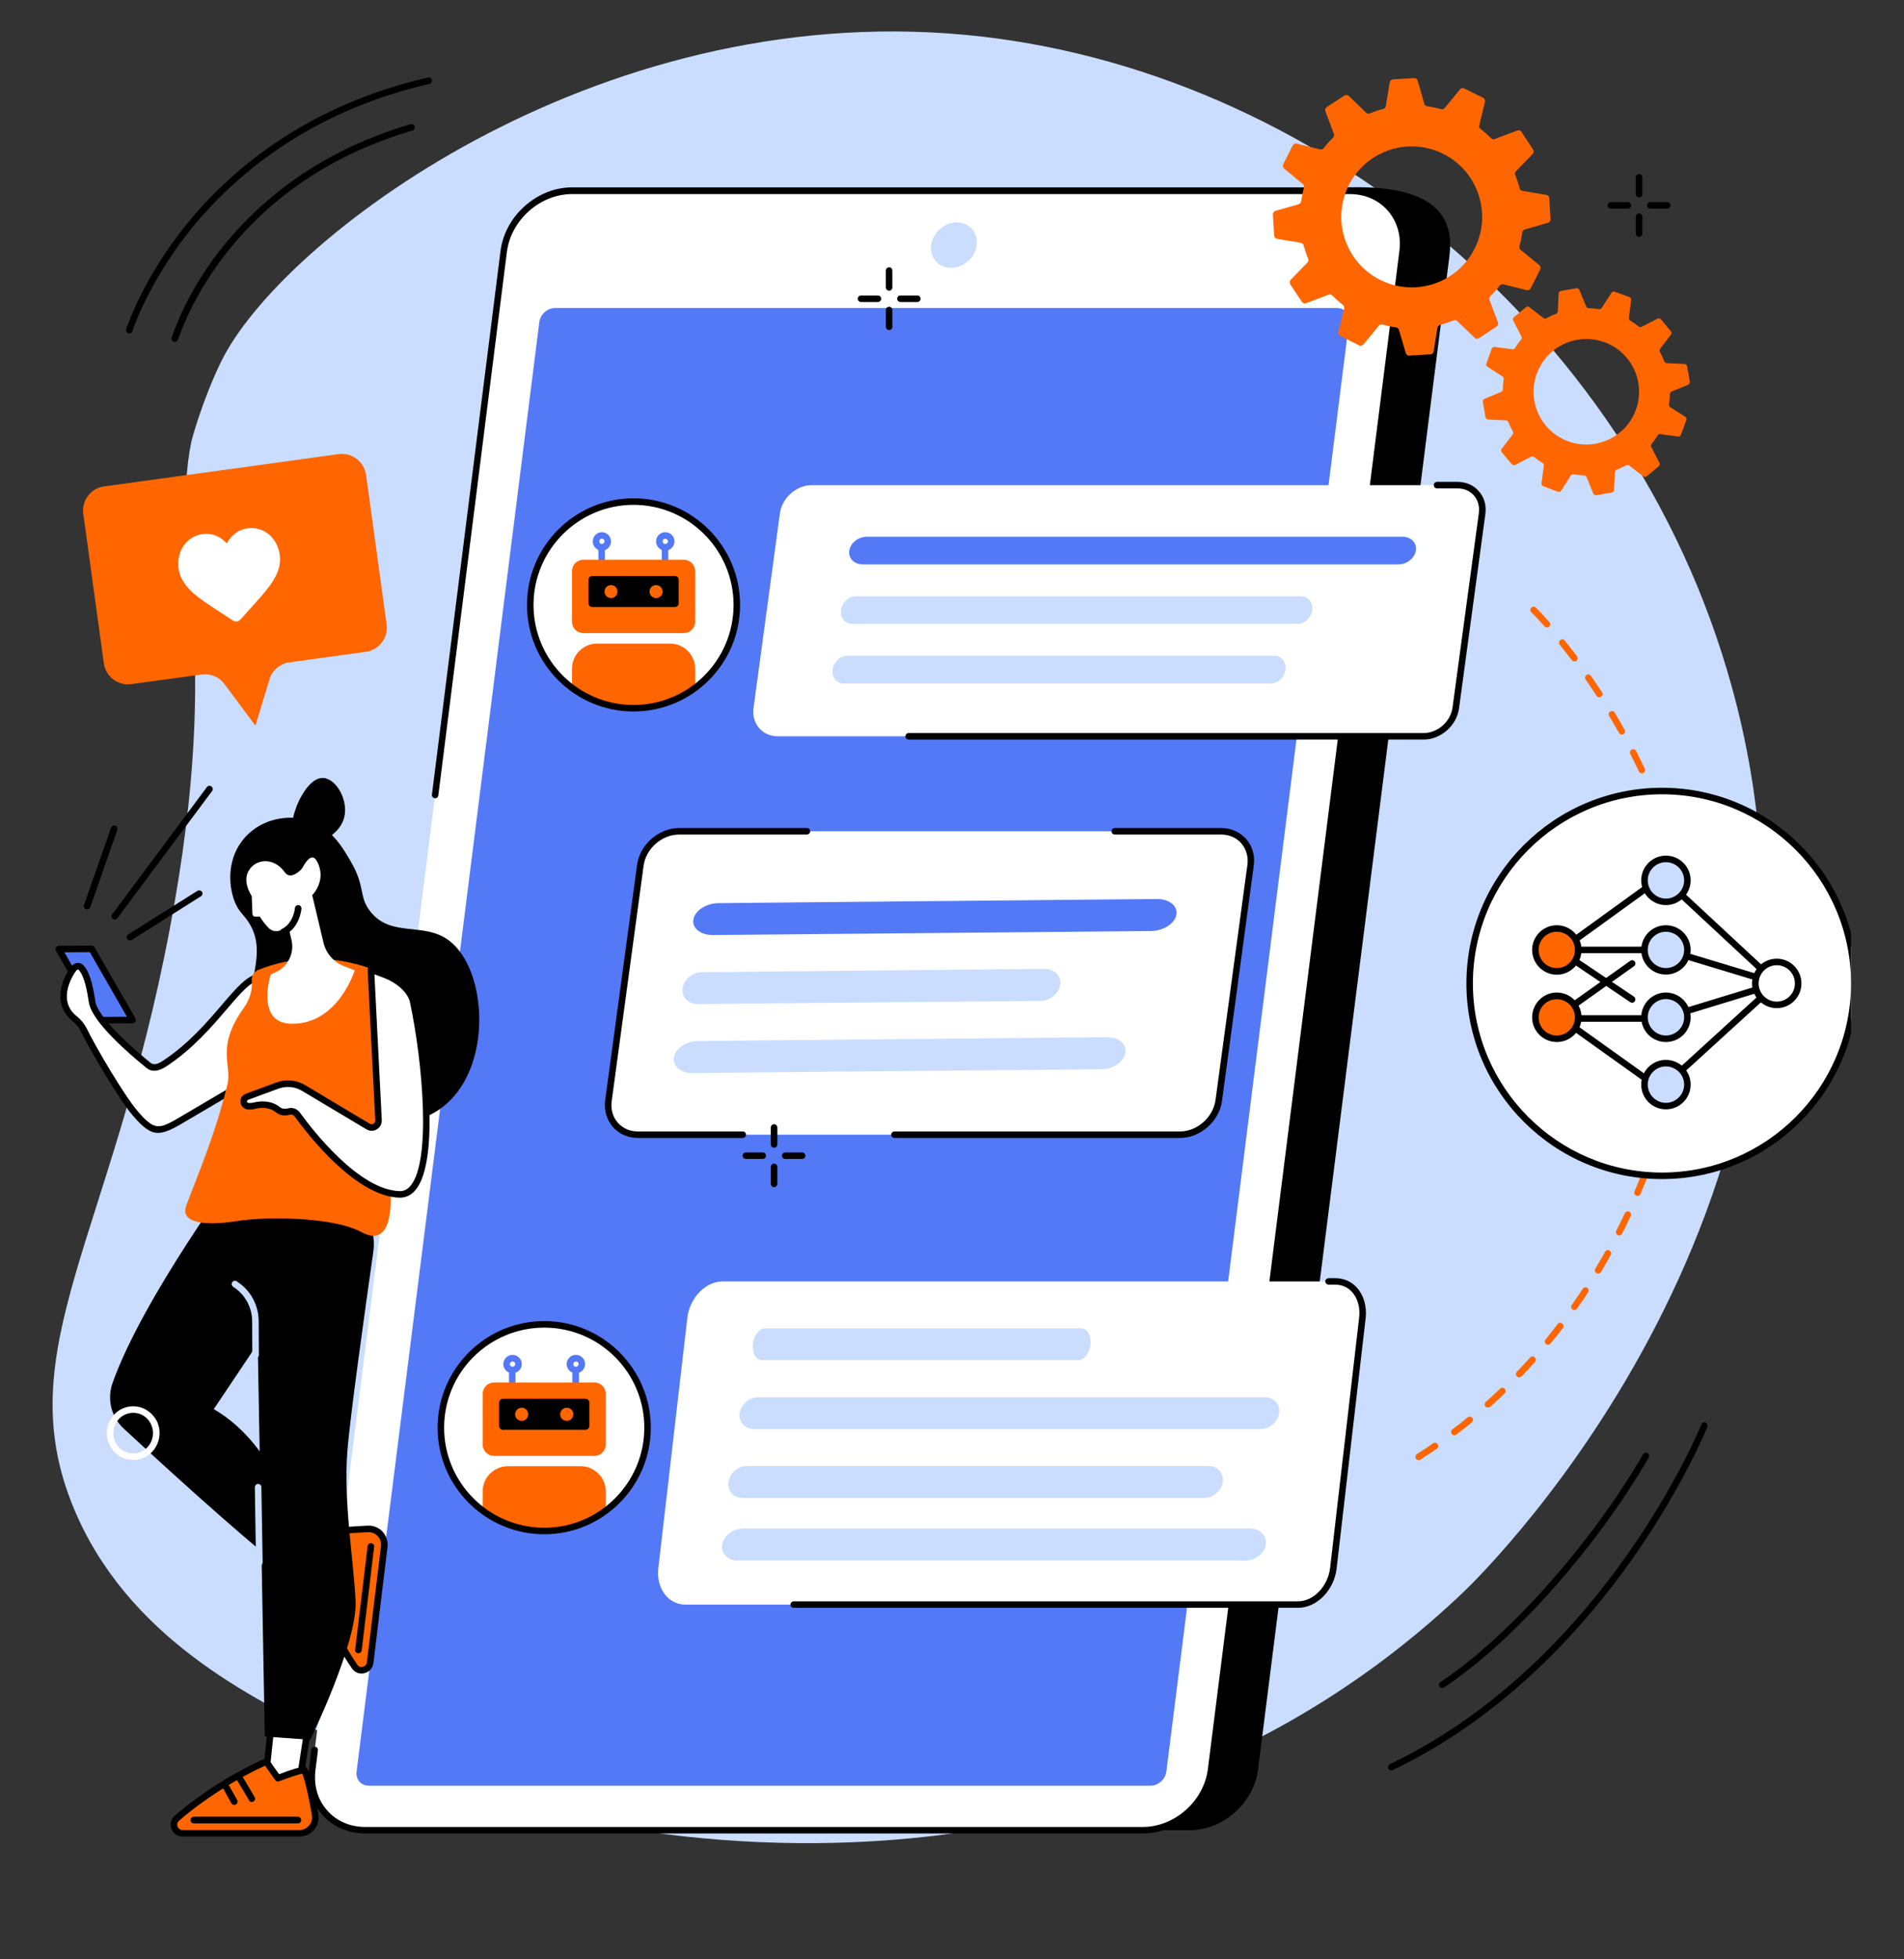 <svg xmlns="http://www.w3.org/2000/svg" xmlns:xlink="http://www.w3.org/1999/xlink" width="70" zoomAndPan="magnify" viewBox="0 0 52.5 54" height="72" preserveAspectRatio="xMidYMid meet" version="1.0"><rect x="0" y="0" width="52.5" height="54" fill="#333333" stroke="none"/><defs><clipPath id="74a47db31d"><path d="M 40 21 L 51.039 21 L 51.039 33 L 40 33 Z M 40 21 " clip-rule="nonzero"/></clipPath><clipPath id="7e40f876af"><path d="M 6.855 31.898 L 7.254 31.898 L 7.254 32.176 L 6.855 32.176 Z M 6.855 31.898 " clip-rule="nonzero"/></clipPath><clipPath id="0c85eaea6a"><path d="M 7.234 32.062 C 6.496 32.359 7.086 31.918 7.086 31.918 " clip-rule="nonzero"/></clipPath></defs><path fill="#caddff" d="M 47.875 19.391 C 45.273 9.164 36.172 1.855 26.621 0.961 C 16.367 0 7.715 6.633 6.094 9.973 C 5.555 11.082 5.277 12.168 5.277 12.168 C 4.668 15.137 6.207 17.551 4.684 25.59 C 3.062 34.137 0.23 37.195 2.027 41.551 C 3.496 45.113 6.926 46.797 9.121 47.875 C 16.949 51.719 30.762 53.016 40.352 43.879 C 41.02 43.242 51.352 33.055 47.875 19.391 " fill-opacity="1" fill-rule="nonzero"/><path fill="#ff6600" d="M 10.086 17.965 L 7.98 18.254 C 7.719 18.289 7.504 18.473 7.43 18.727 L 7.043 20 L 6.188 18.852 C 6.043 18.656 5.801 18.555 5.559 18.59 L 3.621 18.855 C 3.254 18.906 2.914 18.648 2.863 18.281 L 2.297 14.164 C 2.246 13.797 2.5 13.457 2.867 13.406 L 9.336 12.516 C 9.703 12.465 10.043 12.723 10.094 13.09 L 10.66 17.207 C 10.711 17.574 10.453 17.914 10.086 17.965 " fill-opacity="1" fill-rule="nonzero"/><path fill="#ffffff" d="M 7.418 14.73 C 7.254 14.594 7.043 14.531 6.828 14.562 C 6.664 14.582 6.523 14.652 6.406 14.77 C 6.348 14.828 6.297 14.898 6.254 14.977 C 6.191 14.91 6.125 14.855 6.055 14.812 C 5.91 14.73 5.758 14.699 5.594 14.719 C 5.379 14.746 5.191 14.859 5.066 15.035 C 4.945 15.207 4.895 15.43 4.922 15.66 C 4.953 15.895 5.07 16.102 5.285 16.305 C 5.48 16.488 5.75 16.664 6.062 16.867 C 6.172 16.938 6.289 17.016 6.418 17.098 C 6.449 17.121 6.488 17.133 6.531 17.125 C 6.57 17.121 6.605 17.102 6.633 17.07 C 6.734 16.957 6.828 16.852 6.914 16.758 C 7.164 16.48 7.383 16.242 7.523 16.016 C 7.684 15.766 7.746 15.535 7.715 15.301 C 7.684 15.07 7.578 14.867 7.418 14.73 " fill-opacity="1" fill-rule="nonzero"/><path fill="#000000" d="M 32.801 50.441 L 11.359 50.441 C 10.438 50.441 9.781 49.695 9.898 48.773 L 15.18 7.066 C 15.297 6.145 16.141 5.398 17.062 5.398 L 37.43 5.16 C 39.766 5.16 40.082 6.145 39.965 7.066 L 34.688 48.773 C 34.57 49.695 33.727 50.441 32.801 50.441 " fill-opacity="1" fill-rule="nonzero"/><path fill="#ffffff" d="M 31.512 50.441 L 10.07 50.441 C 9.148 50.441 8.492 49.695 8.609 48.77 L 13.887 6.93 C 14.004 6.004 14.848 5.258 15.773 5.258 L 37.215 5.258 C 38.137 5.258 38.793 6.004 38.676 6.93 L 33.395 48.77 C 33.277 49.695 32.438 50.441 31.512 50.441 " fill-opacity="1" fill-rule="nonzero"/><path fill="#5479f7" d="M 9.832 48.828 L 14.871 8.875 C 14.898 8.664 15.094 8.488 15.309 8.488 L 36.863 8.488 C 37.078 8.488 37.227 8.664 37.199 8.875 L 32.16 48.828 C 32.133 49.039 31.938 49.215 31.727 49.215 L 10.168 49.215 C 9.957 49.215 9.805 49.039 9.832 48.828 " fill-opacity="1" fill-rule="nonzero"/><path fill="#caddff" d="M 26.227 7.383 C 25.879 7.383 25.633 7.102 25.676 6.758 C 25.719 6.41 26.035 6.129 26.383 6.129 C 26.73 6.129 26.973 6.41 26.93 6.758 C 26.887 7.102 26.57 7.383 26.227 7.383 " fill-opacity="1" fill-rule="nonzero"/><path fill="#000000" d="M 31.512 50.531 L 10.07 50.531 C 9.602 50.531 9.18 50.348 8.887 50.016 C 8.59 49.68 8.461 49.234 8.52 48.758 L 8.586 48.219 C 8.594 48.172 8.637 48.137 8.688 48.141 C 8.738 48.148 8.773 48.191 8.766 48.242 L 8.699 48.781 C 8.645 49.203 8.758 49.602 9.023 49.898 C 9.281 50.191 9.652 50.352 10.07 50.352 L 31.512 50.352 C 32.391 50.352 33.195 49.637 33.305 48.758 L 38.586 6.918 C 38.641 6.496 38.523 6.098 38.262 5.801 C 38.004 5.508 37.633 5.348 37.215 5.348 L 15.773 5.348 C 14.895 5.348 14.09 6.062 13.977 6.941 L 12.086 21.922 C 12.082 21.973 12.035 22.008 11.988 22 C 11.938 21.992 11.902 21.949 11.91 21.898 L 13.801 6.918 C 13.922 5.953 14.805 5.164 15.773 5.164 L 37.215 5.164 C 37.684 5.164 38.105 5.348 38.398 5.68 C 38.695 6.02 38.824 6.465 38.766 6.941 L 33.484 48.781 C 33.363 49.746 32.48 50.531 31.512 50.531 " fill-opacity="1" fill-rule="nonzero"/><path fill="#ffffff" d="M 33.668 22.91 C 34.188 22.91 34.555 23.332 34.484 23.852 L 33.605 30.332 C 33.535 30.852 33.055 31.273 32.535 31.273 L 17.594 31.273 C 17.07 31.273 16.707 30.852 16.777 30.332 L 17.656 23.852 C 17.727 23.332 18.203 22.91 18.727 22.91 L 33.668 22.91 " fill-opacity="1" fill-rule="nonzero"/><path fill="#000000" d="M 20.48 31.363 L 17.594 31.363 C 17.316 31.363 17.07 31.254 16.898 31.059 C 16.727 30.859 16.652 30.598 16.688 30.32 L 17.566 23.84 C 17.641 23.277 18.164 22.82 18.727 22.82 L 22.25 22.82 C 22.297 22.82 22.34 22.859 22.34 22.91 C 22.34 22.961 22.297 23 22.25 23 L 18.727 23 C 18.25 23 17.809 23.387 17.746 23.863 L 16.867 30.344 C 16.836 30.57 16.895 30.781 17.035 30.941 C 17.172 31.098 17.367 31.184 17.594 31.184 L 20.48 31.184 C 20.531 31.184 20.57 31.223 20.57 31.273 C 20.57 31.32 20.531 31.363 20.48 31.363 " fill-opacity="1" fill-rule="nonzero"/><path fill="#000000" d="M 32.535 31.363 L 24.664 31.363 C 24.613 31.363 24.574 31.32 24.574 31.273 C 24.574 31.223 24.613 31.184 24.664 31.184 L 32.535 31.184 C 33.012 31.184 33.449 30.793 33.516 30.32 L 34.395 23.84 C 34.426 23.613 34.363 23.402 34.227 23.242 C 34.09 23.086 33.891 23 33.668 23 L 30.742 23 C 30.691 23 30.648 22.961 30.648 22.91 C 30.648 22.859 30.691 22.82 30.742 22.82 L 33.668 22.82 C 33.945 22.82 34.191 22.93 34.363 23.125 C 34.535 23.32 34.609 23.586 34.57 23.863 L 33.695 30.344 C 33.617 30.906 33.098 31.363 32.535 31.363 " fill-opacity="1" fill-rule="nonzero"/><path fill="#5479f7" d="M 31.734 25.66 L 19.66 25.77 C 19.316 25.773 19.074 25.578 19.121 25.336 C 19.164 25.094 19.477 24.891 19.82 24.891 L 31.895 24.777 C 32.238 24.773 32.48 24.969 32.438 25.211 C 32.391 25.457 32.078 25.656 31.734 25.66 " fill-opacity="1" fill-rule="nonzero"/><path fill="#caddff" d="M 28.688 27.586 L 19.246 27.672 C 18.977 27.676 18.789 27.48 18.82 27.238 C 18.855 26.992 19.102 26.793 19.367 26.793 L 28.809 26.703 C 29.078 26.703 29.27 26.898 29.234 27.141 C 29.199 27.383 28.953 27.582 28.688 27.586 " fill-opacity="1" fill-rule="nonzero"/><path fill="#caddff" d="M 30.379 29.469 L 19.09 29.574 C 18.77 29.578 18.543 29.383 18.582 29.137 C 18.625 28.895 18.918 28.695 19.238 28.691 L 30.527 28.586 C 30.848 28.582 31.074 28.777 31.031 29.023 C 30.992 29.266 30.699 29.465 30.379 29.469 " fill-opacity="1" fill-rule="nonzero"/><path fill="#ffffff" d="M 40.191 13.371 C 40.621 13.371 40.926 13.719 40.867 14.152 L 40.141 19.516 C 40.082 19.945 39.684 20.293 39.254 20.293 L 21.449 20.293 C 21.02 20.293 20.719 19.945 20.777 19.516 L 21.504 14.152 C 21.562 13.719 21.957 13.371 22.391 13.371 L 40.191 13.371 " fill-opacity="1" fill-rule="nonzero"/><path fill="#000000" d="M 39.254 20.383 L 25.055 20.383 C 25.008 20.383 24.965 20.344 24.965 20.293 C 24.965 20.242 25.008 20.203 25.055 20.203 L 39.254 20.203 C 39.641 20.203 39.996 19.891 40.051 19.504 L 40.777 14.141 C 40.801 13.957 40.754 13.785 40.641 13.656 C 40.531 13.531 40.371 13.461 40.191 13.461 L 39.625 13.461 C 39.574 13.461 39.535 13.422 39.535 13.371 C 39.535 13.32 39.574 13.281 39.625 13.281 L 40.191 13.281 C 40.426 13.281 40.633 13.371 40.777 13.539 C 40.926 13.707 40.988 13.926 40.957 14.164 L 40.23 19.527 C 40.164 20 39.727 20.383 39.254 20.383 " fill-opacity="1" fill-rule="nonzero"/><path fill="#5479f7" d="M 38.562 15.555 L 23.785 15.555 C 23.551 15.555 23.387 15.383 23.418 15.176 C 23.449 14.965 23.664 14.793 23.898 14.793 L 38.676 14.793 C 38.91 14.793 39.074 14.965 39.039 15.176 C 39.008 15.383 38.793 15.555 38.562 15.555 " fill-opacity="1" fill-rule="nonzero"/><path fill="#caddff" d="M 35.777 17.195 L 23.5 17.195 C 23.301 17.195 23.16 17.027 23.188 16.816 C 23.215 16.605 23.398 16.434 23.594 16.434 L 35.871 16.434 C 36.07 16.434 36.211 16.605 36.184 16.816 C 36.156 17.027 35.973 17.195 35.777 17.195 " fill-opacity="1" fill-rule="nonzero"/><path fill="#caddff" d="M 35.051 18.84 L 23.258 18.84 C 23.066 18.84 22.934 18.668 22.957 18.457 C 22.984 18.246 23.16 18.074 23.352 18.074 L 35.145 18.074 C 35.336 18.074 35.469 18.246 35.445 18.457 C 35.418 18.668 35.242 18.84 35.051 18.84 " fill-opacity="1" fill-rule="nonzero"/><path fill="#ffffff" d="M 36.824 35.316 C 37.297 35.316 37.629 35.766 37.566 36.316 L 36.766 43.223 C 36.699 43.773 36.266 44.223 35.793 44.223 L 18.895 44.223 C 18.422 44.223 18.09 43.773 18.152 43.223 L 18.953 36.316 C 19.02 35.766 19.453 35.316 19.93 35.316 L 36.824 35.316 " fill-opacity="1" fill-rule="nonzero"/><path fill="#caddff" d="M 29.73 37.488 L 21.016 37.488 C 20.852 37.488 20.734 37.293 20.758 37.047 C 20.781 36.805 20.934 36.609 21.098 36.609 L 29.809 36.609 C 29.977 36.609 30.09 36.805 30.07 37.047 C 30.047 37.293 29.895 37.488 29.73 37.488 " fill-opacity="1" fill-rule="nonzero"/><path fill="#caddff" d="M 34.75 39.387 L 20.789 39.387 C 20.539 39.387 20.359 39.191 20.395 38.945 C 20.43 38.703 20.66 38.508 20.914 38.508 L 34.875 38.508 C 35.129 38.508 35.305 38.703 35.27 38.945 C 35.238 39.191 35.004 39.387 34.75 39.387 " fill-opacity="1" fill-rule="nonzero"/><path fill="#caddff" d="M 33.195 41.285 L 20.48 41.285 C 20.23 41.285 20.051 41.09 20.086 40.844 C 20.121 40.602 20.352 40.402 20.605 40.402 L 33.32 40.402 C 33.574 40.402 33.75 40.602 33.715 40.844 C 33.68 41.09 33.449 41.285 33.195 41.285 " fill-opacity="1" fill-rule="nonzero"/><path fill="#caddff" d="M 34.336 43.012 L 20.348 43.012 C 20.07 43.012 19.875 42.816 19.914 42.57 C 19.953 42.328 20.207 42.129 20.484 42.129 L 34.469 42.129 C 34.746 42.129 34.941 42.328 34.902 42.57 C 34.867 42.816 34.609 43.012 34.336 43.012 " fill-opacity="1" fill-rule="nonzero"/><path fill="#ffffff" d="M 20.316 16.672 C 20.316 18.246 19.043 19.52 17.469 19.52 C 15.895 19.52 14.621 18.246 14.621 16.672 C 14.621 15.098 15.895 13.824 17.469 13.824 C 19.043 13.824 20.316 15.098 20.316 16.672 " fill-opacity="1" fill-rule="nonzero"/><path fill="#ff6600" d="M 19.168 18.961 L 19.168 18.426 C 19.168 18.047 18.855 17.738 18.477 17.738 L 16.461 17.738 C 16.082 17.738 15.773 18.047 15.773 18.426 L 15.773 18.977 C 15.773 19.262 17.469 19.523 17.469 19.523 C 17.469 19.523 19.168 19.277 19.168 18.961 " fill-opacity="1" fill-rule="nonzero"/><path fill="#000000" d="M 17.469 13.914 C 15.949 13.914 14.711 15.152 14.711 16.672 C 14.711 18.195 15.949 19.43 17.469 19.43 C 18.988 19.43 20.227 18.195 20.227 16.672 C 20.227 15.152 18.988 13.914 17.469 13.914 Z M 17.469 19.609 C 15.848 19.609 14.531 18.293 14.531 16.672 C 14.531 15.051 15.848 13.734 17.469 13.734 C 19.09 13.734 20.406 15.051 20.406 16.672 C 20.406 18.293 19.09 19.609 17.469 19.609 " fill-opacity="1" fill-rule="nonzero"/><path fill="#5479f7" d="M 18.336 15.582 C 18.285 15.582 18.246 15.539 18.246 15.492 L 18.246 15.105 C 18.246 15.055 18.285 15.016 18.336 15.016 C 18.387 15.016 18.426 15.055 18.426 15.105 L 18.426 15.492 C 18.426 15.539 18.387 15.582 18.336 15.582 " fill-opacity="1" fill-rule="nonzero"/><path fill="#5479f7" d="M 18.344 14.848 C 18.301 14.848 18.27 14.879 18.27 14.922 C 18.27 14.961 18.301 14.992 18.344 14.992 C 18.383 14.992 18.418 14.961 18.418 14.922 C 18.418 14.879 18.383 14.848 18.344 14.848 Z M 18.344 15.176 C 18.203 15.176 18.09 15.059 18.09 14.922 C 18.09 14.781 18.203 14.668 18.344 14.668 C 18.484 14.668 18.598 14.781 18.598 14.922 C 18.598 15.059 18.484 15.176 18.344 15.176 " fill-opacity="1" fill-rule="nonzero"/><path fill="#5479f7" d="M 16.59 15.582 C 16.539 15.582 16.5 15.539 16.5 15.492 L 16.5 15.105 C 16.5 15.055 16.539 15.016 16.59 15.016 C 16.637 15.016 16.68 15.055 16.68 15.105 L 16.68 15.492 C 16.68 15.539 16.637 15.582 16.59 15.582 " fill-opacity="1" fill-rule="nonzero"/><path fill="#5479f7" d="M 16.594 14.848 C 16.555 14.848 16.523 14.879 16.523 14.922 C 16.523 14.961 16.555 14.992 16.594 14.992 C 16.637 14.992 16.668 14.961 16.668 14.922 C 16.668 14.879 16.637 14.848 16.594 14.848 Z M 16.594 15.176 C 16.457 15.176 16.344 15.059 16.344 14.922 C 16.344 14.781 16.457 14.668 16.594 14.668 C 16.734 14.668 16.848 14.781 16.848 14.922 C 16.848 15.059 16.734 15.176 16.594 15.176 " fill-opacity="1" fill-rule="nonzero"/><path fill="#ff6600" d="M 18.855 17.449 L 16.086 17.449 C 15.914 17.449 15.773 17.309 15.773 17.137 L 15.773 15.738 C 15.773 15.566 15.914 15.426 16.086 15.426 L 18.855 15.426 C 19.027 15.426 19.168 15.566 19.168 15.738 L 19.168 17.137 C 19.168 17.309 19.027 17.449 18.855 17.449 " fill-opacity="1" fill-rule="nonzero"/><path fill="#000000" d="M 18.609 16.73 L 16.328 16.73 C 16.273 16.73 16.227 16.684 16.227 16.625 L 16.227 15.98 C 16.227 15.922 16.273 15.875 16.328 15.875 L 18.609 15.875 C 18.668 15.875 18.715 15.922 18.715 15.98 L 18.715 16.625 C 18.715 16.684 18.668 16.73 18.609 16.73 " fill-opacity="1" fill-rule="nonzero"/><path fill="#ff6600" d="M 17.027 16.305 C 17.027 16.402 16.949 16.484 16.848 16.484 C 16.75 16.484 16.668 16.402 16.668 16.305 C 16.668 16.203 16.75 16.125 16.848 16.125 C 16.949 16.125 17.027 16.203 17.027 16.305 " fill-opacity="1" fill-rule="nonzero"/><path fill="#ff6600" d="M 18.27 16.305 C 18.27 16.402 18.191 16.484 18.09 16.484 C 17.992 16.484 17.91 16.402 17.91 16.305 C 17.91 16.203 17.992 16.125 18.09 16.125 C 18.191 16.125 18.27 16.203 18.27 16.305 " fill-opacity="1" fill-rule="nonzero"/><path fill="#ffffff" d="M 17.855 39.348 C 17.855 40.922 16.578 42.195 15.008 42.195 C 13.434 42.195 12.156 40.922 12.156 39.348 C 12.156 37.773 13.434 36.5 15.008 36.5 C 16.578 36.5 17.855 37.773 17.855 39.348 " fill-opacity="1" fill-rule="nonzero"/><path fill="#ff6600" d="M 16.703 41.633 L 16.703 41.102 C 16.703 40.723 16.395 40.41 16.012 40.41 L 14 40.41 C 13.621 40.41 13.309 40.723 13.309 41.102 L 13.309 41.652 C 13.309 41.934 15.008 42.195 15.008 42.195 C 15.008 42.195 16.703 41.953 16.703 41.633 " fill-opacity="1" fill-rule="nonzero"/><path fill="#000000" d="M 15.008 36.59 C 13.484 36.59 12.246 37.824 12.246 39.348 C 12.246 40.867 13.484 42.105 15.008 42.105 C 16.527 42.105 17.766 40.867 17.766 39.348 C 17.766 37.824 16.527 36.59 15.008 36.59 Z M 15.008 42.285 C 13.387 42.285 12.066 40.969 12.066 39.348 C 12.066 37.727 13.387 36.41 15.008 36.41 C 16.625 36.41 17.945 37.727 17.945 39.348 C 17.945 40.969 16.625 42.285 15.008 42.285 " fill-opacity="1" fill-rule="nonzero"/><path fill="#5479f7" d="M 15.875 38.254 C 15.824 38.254 15.781 38.215 15.781 38.164 L 15.781 37.777 C 15.781 37.73 15.824 37.688 15.875 37.688 C 15.922 37.688 15.965 37.73 15.965 37.777 L 15.965 38.164 C 15.965 38.215 15.922 38.254 15.875 38.254 " fill-opacity="1" fill-rule="nonzero"/><path fill="#5479f7" d="M 15.879 37.523 C 15.84 37.523 15.809 37.555 15.809 37.594 C 15.809 37.637 15.84 37.668 15.879 37.668 C 15.922 37.668 15.953 37.637 15.953 37.594 C 15.953 37.555 15.922 37.523 15.879 37.523 Z M 15.879 37.848 C 15.738 37.848 15.625 37.734 15.625 37.594 C 15.625 37.457 15.738 37.34 15.879 37.34 C 16.02 37.34 16.133 37.457 16.133 37.594 C 16.133 37.734 16.02 37.848 15.879 37.848 " fill-opacity="1" fill-rule="nonzero"/><path fill="#5479f7" d="M 14.125 38.254 C 14.074 38.254 14.035 38.215 14.035 38.164 L 14.035 37.777 C 14.035 37.73 14.074 37.688 14.125 37.688 C 14.176 37.688 14.215 37.73 14.215 37.777 L 14.215 38.164 C 14.215 38.215 14.176 38.254 14.125 38.254 " fill-opacity="1" fill-rule="nonzero"/><path fill="#5479f7" d="M 14.133 37.523 C 14.094 37.523 14.059 37.555 14.059 37.594 C 14.059 37.637 14.094 37.668 14.133 37.668 C 14.172 37.668 14.207 37.637 14.207 37.594 C 14.207 37.555 14.172 37.523 14.133 37.523 Z M 14.133 37.848 C 13.992 37.848 13.879 37.734 13.879 37.594 C 13.879 37.457 13.992 37.34 14.133 37.34 C 14.273 37.34 14.387 37.457 14.387 37.594 C 14.387 37.734 14.273 37.848 14.133 37.848 " fill-opacity="1" fill-rule="nonzero"/><path fill="#ff6600" d="M 16.391 40.125 L 13.621 40.125 C 13.449 40.125 13.309 39.984 13.309 39.812 L 13.309 38.414 C 13.309 38.242 13.449 38.102 13.621 38.102 L 16.391 38.102 C 16.562 38.102 16.703 38.242 16.703 38.414 L 16.703 39.812 C 16.703 39.984 16.562 40.125 16.391 40.125 " fill-opacity="1" fill-rule="nonzero"/><path fill="#000000" d="M 16.145 39.406 L 13.867 39.406 C 13.809 39.406 13.762 39.359 13.762 39.301 L 13.762 38.656 C 13.762 38.598 13.809 38.551 13.867 38.551 L 16.145 38.551 C 16.203 38.551 16.25 38.598 16.25 38.656 L 16.25 39.301 C 16.25 39.359 16.203 39.406 16.145 39.406 " fill-opacity="1" fill-rule="nonzero"/><path fill="#ff6600" d="M 14.566 38.98 C 14.566 39.078 14.484 39.16 14.387 39.16 C 14.285 39.16 14.203 39.078 14.203 38.98 C 14.203 38.879 14.285 38.797 14.387 38.797 C 14.484 38.797 14.566 38.879 14.566 38.98 " fill-opacity="1" fill-rule="nonzero"/><path fill="#ff6600" d="M 15.809 38.98 C 15.809 39.078 15.727 39.16 15.629 39.16 C 15.527 39.16 15.445 39.078 15.445 38.98 C 15.445 38.879 15.527 38.797 15.629 38.797 C 15.727 38.797 15.809 38.879 15.809 38.98 " fill-opacity="1" fill-rule="nonzero"/><path fill="#000000" d="M 35.793 44.312 L 21.887 44.312 C 21.836 44.312 21.797 44.273 21.797 44.223 C 21.797 44.176 21.836 44.133 21.887 44.133 L 35.793 44.133 C 36.219 44.133 36.617 43.719 36.676 43.211 L 37.477 36.309 C 37.508 36.039 37.438 35.785 37.285 35.613 C 37.164 35.477 37.004 35.406 36.824 35.406 L 36.637 35.406 C 36.586 35.406 36.543 35.363 36.543 35.316 C 36.543 35.266 36.586 35.227 36.637 35.227 L 36.824 35.227 C 37.055 35.227 37.266 35.32 37.418 35.492 C 37.605 35.703 37.691 36.008 37.656 36.328 L 36.855 43.23 C 36.785 43.828 36.309 44.312 35.793 44.312 " fill-opacity="1" fill-rule="nonzero"/><path fill="#ffffff" d="M 8.535 47.324 L 8.172 49.691 L 7.301 49.25 L 7.551 46.887 L 8.535 47.324 " fill-opacity="1" fill-rule="nonzero"/><path fill="#000000" d="M 7.395 49.195 L 8.102 49.555 L 8.434 47.379 L 7.625 47.02 Z M 8.172 49.781 C 8.16 49.781 8.145 49.781 8.133 49.773 L 7.258 49.328 C 7.227 49.312 7.207 49.277 7.211 49.238 L 7.461 46.879 C 7.461 46.848 7.48 46.824 7.504 46.809 C 7.527 46.793 7.559 46.793 7.586 46.805 L 8.57 47.242 C 8.609 47.262 8.629 47.301 8.625 47.34 L 8.262 49.707 C 8.258 49.734 8.238 49.758 8.215 49.773 C 8.203 49.781 8.188 49.781 8.172 49.781 " fill-opacity="1" fill-rule="nonzero"/><path fill="#ff6600" d="M 8.398 48.797 C 8.496 49.023 8.594 49.457 8.688 50.02 C 8.734 50.285 8.523 50.527 8.25 50.527 L 5.035 50.527 C 4.816 50.527 4.711 50.258 4.875 50.113 C 5.516 49.547 6.496 48.922 7.34 48.555 L 7.664 49.008 C 7.664 49.008 8.371 48.734 8.398 48.797 " fill-opacity="1" fill-rule="nonzero"/><path fill="#000000" d="M 7.309 48.664 C 6.508 49.023 5.562 49.629 4.938 50.18 C 4.887 50.223 4.875 50.281 4.895 50.34 C 4.914 50.387 4.961 50.438 5.035 50.438 L 8.25 50.438 C 8.355 50.438 8.457 50.391 8.523 50.312 C 8.59 50.234 8.617 50.133 8.602 50.035 C 8.504 49.473 8.418 49.094 8.336 48.883 C 8.227 48.902 7.938 49 7.695 49.094 C 7.656 49.109 7.613 49.094 7.59 49.062 Z M 8.25 50.617 L 5.035 50.617 C 4.898 50.617 4.777 50.535 4.727 50.406 C 4.68 50.277 4.715 50.137 4.816 50.047 C 5.473 49.465 6.473 48.832 7.305 48.469 C 7.344 48.453 7.391 48.465 7.414 48.5 L 7.695 48.898 C 8.422 48.621 8.449 48.688 8.48 48.762 C 8.574 48.977 8.668 49.371 8.777 50.004 C 8.805 50.156 8.762 50.309 8.66 50.43 C 8.559 50.551 8.41 50.617 8.25 50.617 " fill-opacity="1" fill-rule="nonzero"/><path fill="#000000" d="M 8.215 50.254 L 5.344 50.254 C 5.293 50.254 5.254 50.211 5.254 50.164 C 5.254 50.113 5.293 50.07 5.344 50.07 L 8.215 50.07 C 8.266 50.07 8.305 50.113 8.305 50.164 C 8.305 50.211 8.266 50.254 8.215 50.254 " fill-opacity="1" fill-rule="nonzero"/><path fill="#000000" d="M 6.941 49.664 C 6.91 49.664 6.883 49.648 6.867 49.617 L 6.535 49.059 C 6.512 49.016 6.523 48.961 6.566 48.938 C 6.609 48.91 6.664 48.926 6.691 48.969 L 7.02 49.527 C 7.047 49.57 7.031 49.625 6.988 49.648 C 6.973 49.66 6.957 49.664 6.941 49.664 " fill-opacity="1" fill-rule="nonzero"/><path fill="#000000" d="M 6.461 49.742 C 6.43 49.742 6.398 49.727 6.379 49.699 L 6.168 49.316 C 6.145 49.27 6.16 49.215 6.203 49.191 C 6.246 49.168 6.301 49.184 6.324 49.227 L 6.539 49.609 C 6.562 49.652 6.547 49.707 6.504 49.734 C 6.488 49.742 6.473 49.742 6.461 49.742 " fill-opacity="1" fill-rule="nonzero"/><path fill="#ff6600" d="M 8.895 42.277 C 9.133 42.203 9.574 42.164 10.141 42.137 C 10.414 42.121 10.629 42.359 10.594 42.633 L 10.207 45.82 C 10.18 46.043 9.902 46.113 9.777 45.93 C 9.293 45.227 8.789 44.18 8.523 43.297 L 9.016 43.031 C 9.016 43.031 8.828 42.297 8.895 42.277 " fill-opacity="1" fill-rule="nonzero"/><path fill="#000000" d="M 8.895 42.277 Z M 8.633 43.34 C 8.895 44.184 9.379 45.191 9.852 45.879 C 9.887 45.934 9.945 45.953 10.004 45.941 C 10.055 45.926 10.109 45.887 10.117 45.812 L 10.504 42.621 C 10.52 42.516 10.484 42.41 10.414 42.336 C 10.344 42.262 10.246 42.223 10.148 42.227 C 9.578 42.254 9.191 42.293 8.969 42.348 C 8.977 42.461 9.039 42.758 9.102 43.008 C 9.113 43.047 9.094 43.09 9.059 43.109 Z M 9.969 46.125 C 9.863 46.125 9.766 46.074 9.703 45.98 C 9.207 45.262 8.699 44.195 8.438 43.32 C 8.426 43.281 8.445 43.238 8.48 43.219 L 8.91 42.984 C 8.723 42.234 8.789 42.215 8.867 42.191 C 9.094 42.121 9.5 42.078 10.137 42.047 C 10.293 42.039 10.441 42.098 10.547 42.211 C 10.652 42.328 10.703 42.484 10.684 42.641 L 10.297 45.832 C 10.281 45.973 10.184 46.082 10.047 46.113 C 10.023 46.121 9.996 46.125 9.969 46.125 " fill-opacity="1" fill-rule="nonzero"/><path fill="#000000" d="M 9.883 45.566 C 9.879 45.566 9.875 45.566 9.871 45.562 C 9.82 45.559 9.785 45.512 9.793 45.465 L 10.137 42.609 C 10.145 42.562 10.188 42.527 10.238 42.531 C 10.289 42.539 10.324 42.582 10.316 42.633 L 9.973 45.484 C 9.965 45.531 9.926 45.566 9.883 45.566 " fill-opacity="1" fill-rule="nonzero"/><path fill="#000000" d="M 8.895 44.164 C 8.859 44.164 8.824 44.145 8.812 44.109 C 8.789 44.066 8.812 44.012 8.859 43.992 L 9.453 43.73 C 9.496 43.711 9.551 43.734 9.57 43.777 C 9.59 43.824 9.57 43.879 9.523 43.898 L 8.93 44.156 C 8.918 44.164 8.906 44.164 8.895 44.164 " fill-opacity="1" fill-rule="nonzero"/><path fill="#000000" d="M 9.105 44.562 C 9.07 44.562 9.035 44.539 9.023 44.504 C 9.004 44.457 9.023 44.406 9.07 44.387 L 9.477 44.223 C 9.523 44.203 9.574 44.223 9.594 44.27 C 9.613 44.316 9.59 44.367 9.547 44.387 L 9.141 44.555 C 9.129 44.559 9.117 44.562 9.105 44.562 " fill-opacity="1" fill-rule="nonzero"/><path fill="#000000" d="M 6.574 32.211 C 6.574 32.211 3.934 35.77 3.105 38.113 C 2.945 38.559 3.066 39.055 3.414 39.375 C 4.383 40.273 6.449 42.164 7.777 43.223 L 8.172 42.215 C 8.172 42.215 7.695 39.883 5.895 38.836 L 8.125 35.508 L 8.617 32.922 L 6.574 32.211 " fill-opacity="1" fill-rule="nonzero"/><path fill="#000000" d="M 9.086 32.824 C 9.875 32.969 10.406 33.707 10.293 34.5 C 10.047 36.234 9.652 39.051 9.578 40 C 9.469 41.41 9.75 42.977 9.805 44.125 C 9.859 45.273 8.555 47.949 8.555 47.949 L 7.301 47.859 L 7.066 34.777 L 6.727 32.379 L 9.086 32.824 " fill-opacity="1" fill-rule="nonzero"/><path fill="#caddff" d="M 7.148 43.148 C 7.102 43.148 7.062 43.109 7.059 43.062 L 7.027 40.992 C 7.027 40.941 7.066 40.898 7.117 40.898 C 7.164 40.898 7.207 40.938 7.207 40.988 L 7.242 43.059 C 7.242 43.109 7.203 43.148 7.152 43.148 C 7.152 43.148 7.152 43.148 7.148 43.148 " fill-opacity="1" fill-rule="nonzero"/><path fill="#caddff" d="M 7.047 37.434 C 7 37.434 6.957 37.395 6.957 37.348 L 6.953 36.402 C 6.949 36.051 6.777 35.715 6.492 35.508 L 6.426 35.461 C 6.387 35.434 6.375 35.375 6.406 35.336 C 6.434 35.297 6.492 35.285 6.531 35.316 L 6.598 35.363 C 6.93 35.602 7.129 35.992 7.133 36.402 L 7.137 37.344 C 7.137 37.395 7.098 37.434 7.047 37.434 " fill-opacity="1" fill-rule="nonzero"/><path fill="#000000" d="M 6.773 23.059 C 7.238 22.559 7.93 22.453 8.449 22.594 C 9.105 22.773 9.438 23.34 9.672 23.742 C 10.086 24.453 9.883 24.707 10.211 25.121 C 10.785 25.852 11.688 25.395 12.387 25.926 C 13.457 26.738 13.602 29.5 12.156 30.547 C 11.191 31.25 9.879 30.844 9.52 30.734 C 8.438 30.398 7.086 29.465 6.895 28.199 C 6.734 27.152 7.422 26.281 6.848 25.406 C 6.699 25.184 6.578 25.121 6.469 24.844 C 6.293 24.387 6.25 23.625 6.773 23.059 " fill-opacity="1" fill-rule="nonzero"/><path fill="#000000" d="M 8.176 23.184 C 7.93 22.984 8.086 22.395 8.242 22.074 C 8.301 21.953 8.566 21.422 8.914 21.441 C 9.273 21.461 9.617 22.062 9.488 22.539 C 9.328 23.133 8.465 23.418 8.176 23.184 " fill-opacity="1" fill-rule="nonzero"/><path fill="#5479f7" d="M 3.656 28.109 L 2.738 28.117 L 1.621 26.16 L 2.527 26.152 L 3.656 28.109 " fill-opacity="1" fill-rule="nonzero"/><path fill="#000000" d="M 1.777 26.246 L 2.789 28.027 L 3.5 28.023 L 2.477 26.242 Z M 2.738 28.207 C 2.703 28.207 2.676 28.191 2.656 28.16 L 1.543 26.203 C 1.527 26.176 1.527 26.141 1.543 26.113 C 1.559 26.086 1.59 26.066 1.621 26.066 L 2.527 26.062 C 2.559 26.062 2.59 26.078 2.605 26.105 L 3.734 28.066 C 3.75 28.094 3.75 28.129 3.734 28.156 C 3.719 28.184 3.691 28.199 3.656 28.203 L 2.738 28.207 " fill-opacity="1" fill-rule="nonzero"/><path fill="#ffffff" d="M 7.18 26.926 C 6.586 26.941 5.953 28.383 4.539 29.316 C 4.391 29.41 4.227 29.473 4.09 29.359 C 3.633 28.988 2.703 28.184 2.551 27.672 C 2.52 27.566 2.469 26.949 2.258 26.691 C 2.129 26.531 2.012 26.723 2.012 26.723 C 2.012 26.723 1.395 27.562 2.07 28.086 C 2.172 28.164 2.25 28.266 2.309 28.383 C 2.559 28.898 3.363 30.258 3.723 30.68 C 4.195 31.23 4.371 31.215 4.844 30.961 L 7.008 29.688 C 7.008 29.688 7.578 26.914 7.18 26.926 " fill-opacity="1" fill-rule="nonzero"/><path fill="#000000" d="M 7.18 26.926 Z M 2.148 26.719 C 2.133 26.719 2.102 26.746 2.09 26.77 C 2.086 26.77 2.086 26.773 2.086 26.773 C 2.062 26.805 1.527 27.551 2.125 28.016 C 2.234 28.102 2.324 28.215 2.391 28.344 C 2.625 28.832 3.426 30.195 3.793 30.621 C 4.242 31.148 4.375 31.109 4.801 30.883 L 6.93 29.629 C 7.168 28.457 7.32 27.145 7.176 27.016 C 6.926 27.027 6.629 27.375 6.254 27.812 C 5.836 28.301 5.316 28.91 4.586 29.391 C 4.367 29.535 4.18 29.551 4.035 29.43 C 3.516 29.008 2.617 28.223 2.465 27.695 C 2.457 27.668 2.449 27.621 2.438 27.551 C 2.406 27.348 2.336 26.93 2.188 26.75 C 2.172 26.727 2.156 26.719 2.148 26.719 Z M 4.359 31.223 C 4.141 31.223 3.949 31.082 3.656 30.738 C 3.281 30.301 2.469 28.918 2.227 28.422 C 2.176 28.316 2.102 28.227 2.016 28.156 C 1.426 27.699 1.707 26.988 1.938 26.672 C 1.953 26.645 2.023 26.547 2.137 26.539 C 2.184 26.535 2.258 26.547 2.328 26.637 C 2.508 26.855 2.578 27.289 2.617 27.523 C 2.625 27.578 2.633 27.629 2.637 27.645 C 2.785 28.141 3.742 28.961 4.148 29.289 C 4.199 29.332 4.289 29.371 4.488 29.238 C 5.195 28.773 5.707 28.176 6.117 27.695 C 6.539 27.203 6.844 26.844 7.176 26.836 C 7.23 26.836 7.277 26.855 7.316 26.898 C 7.59 27.227 7.184 29.293 7.098 29.703 C 7.094 29.73 7.078 29.75 7.055 29.766 L 4.891 31.039 C 4.676 31.152 4.512 31.223 4.359 31.223 " fill-opacity="1" fill-rule="nonzero"/><path fill="#ff6600" d="M 10.605 26.859 C 10.605 26.859 8.992 25.977 7.125 26.73 C 7.004 26.777 6.93 26.898 6.941 27.031 C 6.957 27.207 6.934 27.48 6.727 27.77 C 5.934 28.879 6.406 29.344 6.27 29.895 C 5.992 31.016 5.719 31.723 5.141 33.211 C 4.922 33.77 5.812 33.77 6.57 33.648 C 7.328 33.527 9.191 33.531 9.973 33.961 C 10.754 34.387 10.832 33.336 10.746 32.637 C 10.656 31.938 10.605 26.859 10.605 26.859 " fill-opacity="1" fill-rule="nonzero"/><path fill="#ffffff" d="M 10.152 31.047 L 8.367 29.984 C 8.148 29.855 7.883 29.832 7.645 29.918 L 6.809 30.23 C 6.672 30.281 6.699 30.477 6.844 30.488 C 6.891 30.492 6.949 30.488 7.016 30.473 C 7.207 30.422 7.469 30.426 7.656 30.582 C 7.758 30.664 7.879 30.656 7.969 30.633 C 8.055 30.613 8.145 30.645 8.195 30.719 C 8.555 31.211 9.848 32.879 11.008 32.918 C 12.117 32.957 11.758 29.32 11.395 27.609 C 11.324 27.273 10.953 26.996 10.637 26.871 L 10.227 26.719 L 10.438 30.879 C 10.445 31.027 10.281 31.125 10.152 31.047 " fill-opacity="1" fill-rule="nonzero"/><path fill="#000000" d="M 8.023 30.535 C 8.117 30.535 8.211 30.582 8.27 30.664 C 8.629 31.16 9.895 32.789 11.012 32.828 C 11.133 32.832 11.234 32.785 11.32 32.68 C 11.898 31.992 11.652 29.258 11.305 27.625 C 11.242 27.328 10.898 27.07 10.602 26.957 L 10.324 26.852 L 10.527 30.871 C 10.531 30.977 10.48 31.07 10.391 31.125 C 10.305 31.18 10.195 31.18 10.105 31.125 L 8.324 30.062 C 8.125 29.945 7.891 29.926 7.676 30.004 L 6.84 30.312 C 6.812 30.324 6.809 30.348 6.812 30.359 C 6.812 30.371 6.82 30.395 6.852 30.398 C 6.895 30.402 6.941 30.398 6.996 30.387 C 7.094 30.359 7.445 30.293 7.715 30.512 C 7.773 30.559 7.852 30.57 7.945 30.547 C 7.973 30.539 7.996 30.535 8.023 30.535 Z M 11.027 33.008 C 11.02 33.008 11.012 33.008 11.008 33.008 C 9.809 32.969 8.496 31.285 8.125 30.77 C 8.094 30.727 8.039 30.707 7.992 30.723 C 7.84 30.762 7.703 30.738 7.602 30.652 C 7.398 30.484 7.121 30.539 7.039 30.559 C 6.969 30.578 6.898 30.586 6.836 30.578 C 6.727 30.566 6.645 30.488 6.633 30.383 C 6.617 30.277 6.676 30.184 6.777 30.145 L 7.613 29.836 C 7.879 29.734 8.172 29.762 8.414 29.906 L 10.199 30.973 C 10.23 30.988 10.266 30.988 10.297 30.973 C 10.332 30.953 10.348 30.918 10.348 30.883 L 10.137 26.723 C 10.137 26.691 10.148 26.664 10.176 26.645 C 10.199 26.625 10.23 26.621 10.258 26.633 L 10.668 26.789 C 11.016 26.922 11.406 27.223 11.484 27.59 C 11.77 28.938 12.141 31.98 11.457 32.797 C 11.34 32.938 11.195 33.008 11.027 33.008 " fill-opacity="1" fill-rule="nonzero"/><path fill="#ffffff" d="M 7.746 25.633 C 7.637 25.688 7.504 25.668 7.414 25.582 C 7.312 25.48 7.23 25.371 7.164 25.262 L 7.039 25.262 C 6.996 25.266 6.965 25.234 6.961 25.191 L 6.941 24.699 C 6.648 24.223 6.879 23.969 6.879 23.969 C 7.023 23.715 7.52 23.574 7.859 24.047 C 7.98 24.211 8.164 24.09 8.266 24 C 8.305 23.965 8.34 23.922 8.363 23.875 C 8.434 23.75 8.605 23.488 8.738 23.734 C 9.027 24.258 8.609 24.672 8.609 24.672 L 8.918 25.973 C 8.988 26.273 9.199 26.52 9.488 26.629 L 9.781 26.742 C 9.781 26.742 9.324 28.242 8.027 28.215 C 7.035 28.191 7.465 26.855 7.465 26.855 L 7.594 26.797 C 7.934 26.648 8.121 26.277 8.039 25.914 L 7.949 25.527 L 7.746 25.633 " fill-opacity="1" fill-rule="nonzero"/><path fill="#000000" d="M 7.816 25.773 C 7.781 25.773 7.75 25.754 7.734 25.723 C 7.711 25.68 7.73 25.625 7.773 25.602 C 8.094 25.449 8.133 25.031 8.133 25.027 C 8.137 24.977 8.18 24.941 8.23 24.945 C 8.281 24.949 8.316 24.996 8.312 25.043 C 8.312 25.066 8.262 25.566 7.855 25.766 C 7.84 25.77 7.828 25.773 7.816 25.773 " fill-opacity="1" fill-rule="nonzero"/><path fill="#000000" d="M 3.164 25.344 C 3.145 25.344 3.129 25.336 3.109 25.324 C 3.07 25.297 3.062 25.238 3.094 25.199 L 5.703 21.695 C 5.734 21.652 5.789 21.645 5.828 21.676 C 5.871 21.703 5.879 21.762 5.848 21.801 L 3.238 25.305 C 3.219 25.332 3.191 25.344 3.164 25.344 " fill-opacity="1" fill-rule="nonzero"/><path fill="#000000" d="M 2.402 25.062 C 2.395 25.062 2.383 25.062 2.371 25.059 C 2.324 25.043 2.301 24.988 2.316 24.941 L 3.062 22.816 C 3.078 22.77 3.133 22.742 3.18 22.758 C 3.227 22.777 3.25 22.828 3.234 22.875 L 2.488 25.004 C 2.477 25.039 2.441 25.062 2.402 25.062 " fill-opacity="1" fill-rule="nonzero"/><path fill="#000000" d="M 3.586 25.918 C 3.555 25.918 3.523 25.906 3.508 25.879 C 3.48 25.836 3.496 25.781 3.535 25.754 L 5.445 24.551 C 5.488 24.527 5.543 24.539 5.57 24.582 C 5.594 24.621 5.582 24.68 5.539 24.703 L 3.633 25.906 C 3.617 25.914 3.602 25.918 3.586 25.918 " fill-opacity="1" fill-rule="nonzero"/><path fill="#000000" d="M 24.516 8.012 C 24.469 8.012 24.426 7.973 24.426 7.922 L 24.426 7.457 C 24.426 7.406 24.469 7.367 24.516 7.367 C 24.566 7.367 24.605 7.406 24.605 7.457 L 24.605 7.922 C 24.605 7.973 24.566 8.012 24.516 8.012 " fill-opacity="1" fill-rule="nonzero"/><path fill="#000000" d="M 24.516 9.098 C 24.469 9.098 24.426 9.059 24.426 9.008 L 24.426 8.543 C 24.426 8.492 24.469 8.453 24.516 8.453 C 24.566 8.453 24.605 8.492 24.605 8.543 L 24.605 9.008 C 24.605 9.059 24.566 9.098 24.516 9.098 " fill-opacity="1" fill-rule="nonzero"/><path fill="#000000" d="M 24.207 8.324 L 23.742 8.324 C 23.691 8.324 23.652 8.281 23.652 8.234 C 23.652 8.184 23.691 8.145 23.742 8.145 L 24.207 8.145 C 24.258 8.145 24.297 8.184 24.297 8.234 C 24.297 8.281 24.258 8.324 24.207 8.324 " fill-opacity="1" fill-rule="nonzero"/><path fill="#000000" d="M 25.293 8.324 L 24.828 8.324 C 24.777 8.324 24.738 8.281 24.738 8.234 C 24.738 8.184 24.777 8.145 24.828 8.145 L 25.293 8.145 C 25.344 8.145 25.383 8.184 25.383 8.234 C 25.383 8.281 25.344 8.324 25.293 8.324 " fill-opacity="1" fill-rule="nonzero"/><path fill="#000000" d="M 21.344 31.633 C 21.293 31.633 21.254 31.59 21.254 31.543 L 21.254 31.074 C 21.254 31.027 21.293 30.984 21.344 30.984 C 21.391 30.984 21.434 31.027 21.434 31.074 L 21.434 31.543 C 21.434 31.59 21.391 31.633 21.344 31.633 " fill-opacity="1" fill-rule="nonzero"/><path fill="#000000" d="M 21.344 32.719 C 21.293 32.719 21.254 32.676 21.254 32.629 L 21.254 32.16 C 21.254 32.113 21.293 32.07 21.344 32.07 C 21.391 32.07 21.434 32.113 21.434 32.16 L 21.434 32.629 C 21.434 32.676 21.391 32.719 21.344 32.719 " fill-opacity="1" fill-rule="nonzero"/><path fill="#000000" d="M 21.031 31.941 L 20.566 31.941 C 20.516 31.941 20.477 31.902 20.477 31.852 C 20.477 31.801 20.516 31.762 20.566 31.762 L 21.031 31.762 C 21.082 31.762 21.121 31.801 21.121 31.852 C 21.121 31.902 21.082 31.941 21.031 31.941 " fill-opacity="1" fill-rule="nonzero"/><path fill="#000000" d="M 22.117 31.941 L 21.652 31.941 C 21.602 31.941 21.562 31.902 21.562 31.852 C 21.562 31.801 21.602 31.762 21.652 31.762 L 22.117 31.762 C 22.168 31.762 22.207 31.801 22.207 31.852 C 22.207 31.902 22.168 31.941 22.117 31.941 " fill-opacity="1" fill-rule="nonzero"/><path fill="#000000" d="M 45.195 5.441 C 45.145 5.441 45.105 5.402 45.105 5.352 L 45.105 4.887 C 45.105 4.836 45.145 4.797 45.195 4.797 C 45.246 4.797 45.285 4.836 45.285 4.887 L 45.285 5.352 C 45.285 5.402 45.246 5.441 45.195 5.441 " fill-opacity="1" fill-rule="nonzero"/><path fill="#000000" d="M 45.195 6.527 C 45.145 6.527 45.105 6.488 45.105 6.438 L 45.105 5.973 C 45.105 5.922 45.145 5.883 45.195 5.883 C 45.246 5.883 45.285 5.922 45.285 5.973 L 45.285 6.438 C 45.285 6.488 45.246 6.527 45.195 6.527 " fill-opacity="1" fill-rule="nonzero"/><path fill="#000000" d="M 44.887 5.75 L 44.418 5.75 C 44.371 5.75 44.328 5.711 44.328 5.66 C 44.328 5.613 44.371 5.57 44.418 5.57 L 44.887 5.57 C 44.934 5.57 44.977 5.613 44.977 5.66 C 44.977 5.711 44.934 5.75 44.887 5.75 " fill-opacity="1" fill-rule="nonzero"/><path fill="#000000" d="M 45.973 5.75 L 45.504 5.75 C 45.457 5.75 45.414 5.711 45.414 5.66 C 45.414 5.613 45.457 5.57 45.504 5.57 L 45.973 5.57 C 46.02 5.57 46.062 5.613 46.062 5.66 C 46.062 5.711 46.02 5.75 45.973 5.75 " fill-opacity="1" fill-rule="nonzero"/><path fill="#ffffff" d="M 3.414 38.902 L 3.418 38.902 Z M 3.672 38.938 C 3.598 38.938 3.523 38.953 3.453 38.984 C 3.176 39.109 3.051 39.441 3.172 39.723 C 3.23 39.863 3.34 39.969 3.477 40.02 C 3.613 40.074 3.762 40.07 3.891 40.012 C 4.168 39.887 4.293 39.555 4.172 39.273 C 4.113 39.133 4.004 39.027 3.867 38.973 C 3.805 38.949 3.738 38.938 3.672 38.938 Z M 3.672 40.238 C 3.586 40.238 3.496 40.223 3.414 40.188 C 3.23 40.117 3.086 39.977 3.008 39.797 C 2.844 39.422 3.012 38.984 3.379 38.82 C 3.555 38.742 3.75 38.738 3.93 38.805 C 4.113 38.879 4.258 39.02 4.34 39.199 C 4.5 39.574 4.332 40.012 3.965 40.176 C 3.871 40.219 3.773 40.238 3.672 40.238 " fill-opacity="1" fill-rule="nonzero"/><path fill="#000000" d="M 4.82 9.422 C 4.809 9.422 4.801 9.422 4.789 9.418 C 4.742 9.402 4.719 9.348 4.734 9.301 C 5.023 8.477 5.625 7.23 6.852 6.012 C 8.055 4.812 9.559 3.941 11.32 3.422 C 11.367 3.41 11.418 3.438 11.434 3.484 C 11.445 3.531 11.418 3.582 11.371 3.598 C 6.762 4.953 5.258 8.352 4.906 9.363 C 4.891 9.398 4.855 9.422 4.82 9.422 " fill-opacity="1" fill-rule="nonzero"/><path fill="#000000" d="M 3.566 9.188 C 3.559 9.188 3.547 9.188 3.539 9.184 C 3.492 9.168 3.465 9.121 3.48 9.07 C 3.484 9.059 3.918 7.695 5.152 6.172 C 6.293 4.766 8.375 2.922 11.801 2.137 C 11.852 2.125 11.898 2.156 11.91 2.203 C 11.922 2.25 11.891 2.301 11.844 2.312 C 8.469 3.086 6.422 4.898 5.297 6.277 C 4.082 7.777 3.656 9.113 3.652 9.125 C 3.641 9.164 3.605 9.188 3.566 9.188 " fill-opacity="1" fill-rule="nonzero"/><path fill="#000000" d="M 39.77 46.523 C 39.738 46.523 39.711 46.512 39.691 46.484 C 39.664 46.441 39.676 46.387 39.719 46.359 C 41.582 45.125 43.879 42.543 45.305 40.082 C 45.332 40.039 45.387 40.023 45.43 40.047 C 45.473 40.074 45.488 40.129 45.461 40.172 C 44.023 42.656 41.703 45.262 39.816 46.508 C 39.805 46.52 39.785 46.523 39.77 46.523 " fill-opacity="1" fill-rule="nonzero"/><path fill="#000000" d="M 38.363 48.793 C 38.332 48.793 38.297 48.773 38.281 48.742 C 38.262 48.699 38.281 48.645 38.324 48.621 C 41.41 47.148 43.578 44.68 44.855 42.867 C 46.242 40.906 46.906 39.273 46.914 39.258 C 46.93 39.211 46.984 39.188 47.031 39.207 C 47.074 39.227 47.098 39.277 47.078 39.324 C 47.074 39.34 46.402 40.992 45.004 42.973 C 43.715 44.801 41.523 47.293 38.402 48.785 C 38.391 48.789 38.379 48.793 38.363 48.793 " fill-opacity="1" fill-rule="nonzero"/><path fill="#ff6600" d="M 37.172 6.809 C 36.711 5.84 37.125 4.68 38.094 4.223 C 39.062 3.762 40.223 4.176 40.68 5.145 C 41.141 6.117 40.727 7.273 39.758 7.734 C 38.785 8.191 37.629 7.777 37.172 6.809 Z M 41.266 9 C 41.305 8.977 41.32 8.93 41.305 8.887 L 41.07 8.266 C 41.059 8.23 41.066 8.188 41.094 8.16 C 41.188 8.07 41.273 7.973 41.352 7.871 C 41.375 7.84 41.414 7.828 41.453 7.836 L 42.094 7.996 C 42.141 8.008 42.188 7.984 42.207 7.945 L 42.469 7.426 C 42.488 7.387 42.477 7.336 42.441 7.305 L 41.93 6.887 C 41.898 6.863 41.887 6.82 41.895 6.785 C 41.93 6.66 41.957 6.535 41.973 6.406 C 41.98 6.367 42.008 6.336 42.043 6.324 L 42.68 6.141 C 42.727 6.129 42.754 6.086 42.754 6.043 L 42.719 5.461 C 42.715 5.414 42.68 5.379 42.637 5.371 L 41.98 5.262 C 41.945 5.258 41.914 5.23 41.902 5.191 C 41.871 5.066 41.828 4.945 41.781 4.824 C 41.766 4.789 41.773 4.75 41.801 4.719 L 42.262 4.242 C 42.293 4.211 42.297 4.16 42.273 4.121 L 41.953 3.637 C 41.93 3.598 41.879 3.582 41.836 3.598 L 41.215 3.832 C 41.18 3.848 41.141 3.836 41.113 3.809 C 41.02 3.715 40.922 3.629 40.824 3.551 C 40.793 3.527 40.777 3.488 40.789 3.453 L 40.945 2.809 C 40.957 2.766 40.938 2.719 40.895 2.695 L 40.375 2.438 C 40.336 2.418 40.285 2.426 40.258 2.461 L 39.836 2.977 C 39.812 3.008 39.77 3.02 39.734 3.008 C 39.609 2.973 39.484 2.949 39.355 2.93 C 39.316 2.926 39.285 2.898 39.273 2.859 L 39.09 2.223 C 39.078 2.18 39.035 2.148 38.992 2.152 L 38.41 2.188 C 38.367 2.191 38.328 2.223 38.32 2.27 L 38.211 2.922 C 38.207 2.961 38.18 2.992 38.141 3 C 38.016 3.035 37.895 3.074 37.773 3.125 C 37.738 3.137 37.695 3.133 37.668 3.105 L 37.191 2.645 C 37.156 2.613 37.105 2.609 37.07 2.633 L 36.582 2.953 C 36.547 2.977 36.531 3.027 36.547 3.07 L 36.781 3.691 C 36.793 3.727 36.785 3.766 36.758 3.793 C 36.664 3.887 36.578 3.98 36.5 4.082 C 36.477 4.113 36.438 4.125 36.398 4.117 L 35.754 3.957 C 35.711 3.949 35.664 3.969 35.645 4.008 L 35.383 4.527 C 35.363 4.57 35.375 4.621 35.41 4.648 L 35.922 5.07 C 35.953 5.094 35.965 5.133 35.953 5.172 C 35.922 5.293 35.895 5.422 35.875 5.547 C 35.871 5.586 35.844 5.617 35.809 5.629 L 35.168 5.812 C 35.125 5.828 35.098 5.867 35.098 5.914 L 35.133 6.492 C 35.137 6.539 35.168 6.578 35.215 6.582 L 35.867 6.691 C 35.906 6.699 35.938 6.727 35.945 6.762 C 35.98 6.887 36.02 7.008 36.07 7.129 C 36.086 7.164 36.078 7.207 36.051 7.234 L 35.59 7.711 C 35.559 7.746 35.555 7.797 35.578 7.836 L 35.898 8.32 C 35.922 8.355 35.973 8.371 36.016 8.355 L 36.637 8.121 C 36.672 8.109 36.711 8.117 36.738 8.145 C 36.832 8.238 36.926 8.324 37.027 8.402 C 37.059 8.426 37.074 8.465 37.062 8.504 L 36.902 9.145 C 36.895 9.191 36.914 9.238 36.957 9.258 L 37.477 9.52 C 37.516 9.539 37.566 9.527 37.594 9.492 L 38.016 8.98 C 38.039 8.949 38.078 8.938 38.117 8.945 C 38.242 8.98 38.367 9.008 38.496 9.023 C 38.535 9.031 38.566 9.055 38.574 9.094 L 38.762 9.73 C 38.773 9.773 38.812 9.805 38.859 9.801 L 39.441 9.766 C 39.484 9.766 39.523 9.73 39.531 9.684 L 39.637 9.031 C 39.645 8.992 39.672 8.965 39.711 8.953 C 39.832 8.922 39.957 8.879 40.078 8.832 C 40.113 8.816 40.152 8.824 40.184 8.852 L 40.66 9.309 C 40.691 9.344 40.742 9.348 40.781 9.32 L 41.266 9 " fill-opacity="1" fill-rule="nonzero"/><path fill="#ff6600" d="M 42.504 11.562 C 42.082 10.879 42.293 9.984 42.973 9.562 C 43.656 9.137 44.555 9.348 44.977 10.031 C 45.398 10.711 45.191 11.609 44.508 12.031 C 43.824 12.457 42.93 12.246 42.504 11.562 Z M 45.738 12.848 C 45.766 12.828 45.773 12.789 45.758 12.758 L 45.531 12.316 C 45.516 12.293 45.52 12.262 45.539 12.238 C 45.602 12.16 45.656 12.082 45.707 12 C 45.723 11.977 45.75 11.965 45.777 11.965 L 46.27 12.031 C 46.305 12.035 46.336 12.016 46.348 11.984 L 46.5 11.574 C 46.512 11.543 46.5 11.508 46.469 11.488 L 46.051 11.219 C 46.027 11.203 46.016 11.176 46.02 11.145 C 46.035 11.051 46.043 10.953 46.047 10.859 C 46.047 10.828 46.062 10.805 46.09 10.793 L 46.551 10.602 C 46.582 10.586 46.598 10.555 46.594 10.52 L 46.52 10.094 C 46.512 10.059 46.484 10.031 46.449 10.031 L 45.953 10.008 C 45.926 10.004 45.902 9.988 45.891 9.961 C 45.855 9.871 45.816 9.781 45.77 9.699 C 45.754 9.672 45.758 9.641 45.773 9.617 L 46.074 9.223 C 46.098 9.195 46.098 9.156 46.074 9.133 L 45.797 8.797 C 45.773 8.773 45.734 8.766 45.707 8.781 L 45.262 9.008 C 45.238 9.02 45.207 9.016 45.184 9 C 45.109 8.938 45.027 8.883 44.945 8.832 C 44.922 8.816 44.91 8.789 44.914 8.758 L 44.977 8.27 C 44.98 8.234 44.961 8.199 44.93 8.188 L 44.52 8.039 C 44.488 8.027 44.453 8.039 44.434 8.07 L 44.164 8.488 C 44.148 8.512 44.121 8.523 44.09 8.52 C 43.996 8.504 43.898 8.496 43.805 8.492 C 43.773 8.492 43.75 8.477 43.738 8.449 L 43.547 7.988 C 43.535 7.957 43.5 7.938 43.465 7.945 L 43.039 8.02 C 43.004 8.027 42.977 8.055 42.977 8.09 L 42.953 8.586 C 42.949 8.613 42.934 8.637 42.906 8.648 C 42.816 8.684 42.727 8.723 42.641 8.77 C 42.617 8.785 42.586 8.781 42.562 8.766 L 42.168 8.465 C 42.141 8.441 42.102 8.441 42.078 8.465 L 41.742 8.742 C 41.715 8.766 41.707 8.805 41.723 8.832 L 41.953 9.277 C 41.965 9.301 41.961 9.332 41.941 9.355 C 41.883 9.43 41.824 9.512 41.773 9.594 C 41.762 9.617 41.73 9.629 41.703 9.625 L 41.211 9.562 C 41.176 9.559 41.145 9.578 41.133 9.609 L 40.984 10.02 C 40.973 10.051 40.984 10.086 41.012 10.105 L 41.43 10.375 C 41.453 10.391 41.465 10.418 41.461 10.445 C 41.449 10.543 41.438 10.641 41.438 10.734 C 41.434 10.766 41.418 10.789 41.391 10.801 L 40.934 10.992 C 40.898 11.004 40.883 11.039 40.887 11.074 L 40.961 11.5 C 40.969 11.535 40.996 11.559 41.031 11.562 L 41.527 11.586 C 41.555 11.586 41.582 11.605 41.59 11.633 C 41.625 11.723 41.668 11.809 41.715 11.895 C 41.727 11.922 41.727 11.953 41.707 11.977 L 41.406 12.371 C 41.383 12.398 41.387 12.434 41.406 12.461 L 41.688 12.797 C 41.707 12.82 41.746 12.828 41.777 12.812 L 42.219 12.586 C 42.246 12.574 42.273 12.578 42.297 12.594 C 42.375 12.656 42.453 12.711 42.535 12.762 C 42.559 12.777 42.574 12.805 42.57 12.832 L 42.504 13.324 C 42.5 13.359 42.52 13.391 42.551 13.402 L 42.961 13.555 C 42.992 13.566 43.027 13.555 43.047 13.523 L 43.316 13.105 C 43.332 13.082 43.363 13.07 43.391 13.074 C 43.484 13.09 43.582 13.098 43.68 13.102 C 43.707 13.102 43.734 13.117 43.746 13.145 L 43.934 13.605 C 43.949 13.637 43.98 13.652 44.016 13.648 L 44.445 13.574 C 44.477 13.566 44.504 13.539 44.504 13.504 L 44.531 13.008 C 44.531 12.98 44.551 12.957 44.578 12.945 C 44.668 12.91 44.754 12.867 44.84 12.824 C 44.863 12.809 44.895 12.809 44.918 12.828 L 45.312 13.129 C 45.34 13.152 45.379 13.148 45.406 13.129 L 45.738 12.848 " fill-opacity="1" fill-rule="nonzero"/><path fill="#ff6600" d="M 42.656 17.293 C 42.633 17.293 42.605 17.285 42.59 17.266 C 42.453 17.113 42.332 16.98 42.223 16.875 C 42.188 16.84 42.188 16.781 42.223 16.746 C 42.258 16.711 42.316 16.711 42.352 16.746 C 42.461 16.855 42.586 16.992 42.723 17.145 C 42.758 17.184 42.754 17.238 42.715 17.273 C 42.699 17.289 42.676 17.293 42.656 17.293 Z M 43.41 18.23 C 43.383 18.23 43.355 18.219 43.34 18.195 C 43.23 18.051 43.117 17.906 43.008 17.77 C 42.977 17.73 42.984 17.672 43.023 17.641 C 43.062 17.609 43.121 17.617 43.148 17.656 C 43.262 17.797 43.371 17.941 43.484 18.086 C 43.512 18.129 43.504 18.184 43.465 18.215 C 43.449 18.227 43.43 18.23 43.41 18.23 Z M 44.098 19.219 C 44.066 19.219 44.039 19.203 44.023 19.176 C 43.926 19.027 43.824 18.879 43.723 18.73 C 43.695 18.688 43.703 18.633 43.746 18.605 C 43.785 18.574 43.84 18.586 43.871 18.629 C 43.973 18.777 44.074 18.926 44.172 19.078 C 44.199 19.121 44.188 19.176 44.148 19.203 C 44.133 19.215 44.113 19.219 44.098 19.219 Z M 44.719 20.246 C 44.688 20.246 44.66 20.23 44.641 20.199 C 44.555 20.047 44.465 19.891 44.371 19.734 C 44.344 19.691 44.359 19.637 44.402 19.609 C 44.445 19.586 44.5 19.598 44.527 19.641 C 44.617 19.797 44.711 19.957 44.797 20.113 C 44.824 20.156 44.809 20.211 44.766 20.234 C 44.75 20.242 44.734 20.246 44.719 20.246 Z M 45.273 21.312 C 45.238 21.312 45.207 21.293 45.191 21.262 C 45.117 21.102 45.035 20.941 44.953 20.781 C 44.93 20.734 44.949 20.68 44.992 20.66 C 45.035 20.637 45.09 20.652 45.113 20.695 C 45.195 20.859 45.277 21.023 45.352 21.184 C 45.375 21.23 45.355 21.285 45.309 21.305 C 45.297 21.312 45.285 21.312 45.273 21.312 Z M 45.738 22.422 C 45.703 22.422 45.668 22.398 45.656 22.363 C 45.594 22.195 45.527 22.027 45.457 21.863 C 45.438 21.816 45.461 21.766 45.508 21.746 C 45.551 21.727 45.605 21.746 45.625 21.793 C 45.695 21.961 45.762 22.133 45.824 22.297 C 45.844 22.344 45.82 22.398 45.773 22.414 C 45.762 22.418 45.75 22.422 45.738 22.422 Z M 46.105 23.566 C 46.066 23.566 46.031 23.539 46.02 23.496 C 45.977 23.328 45.926 23.156 45.871 22.98 C 45.855 22.934 45.879 22.883 45.93 22.867 C 45.977 22.855 46.027 22.879 46.043 22.93 C 46.098 23.102 46.148 23.277 46.195 23.449 C 46.207 23.5 46.176 23.551 46.129 23.562 C 46.121 23.562 46.113 23.566 46.105 23.566 Z M 46.348 24.742 C 46.301 24.742 46.262 24.707 46.258 24.664 L 46.25 24.621 C 46.227 24.461 46.199 24.297 46.168 24.137 C 46.156 24.086 46.188 24.039 46.238 24.031 C 46.289 24.02 46.336 24.051 46.344 24.102 C 46.375 24.266 46.406 24.434 46.43 24.594 L 46.434 24.637 C 46.441 24.688 46.406 24.734 46.359 24.738 C 46.355 24.742 46.352 24.742 46.348 24.742 Z M 46.457 25.938 C 46.41 25.938 46.371 25.898 46.367 25.852 C 46.359 25.672 46.348 25.492 46.332 25.316 C 46.328 25.266 46.363 25.223 46.414 25.219 C 46.465 25.215 46.508 25.25 46.512 25.301 C 46.527 25.477 46.539 25.66 46.551 25.844 C 46.551 25.891 46.512 25.934 46.465 25.938 C 46.461 25.938 46.461 25.938 46.457 25.938 Z M 46.469 27.137 C 46.465 27.137 46.465 27.137 46.465 27.137 C 46.414 27.137 46.375 27.094 46.375 27.043 C 46.383 26.879 46.387 26.707 46.387 26.543 L 46.387 26.508 C 46.387 26.457 46.426 26.418 46.477 26.418 C 46.527 26.418 46.566 26.457 46.566 26.508 L 46.566 26.543 C 46.566 26.711 46.562 26.883 46.559 27.051 C 46.555 27.098 46.516 27.137 46.469 27.137 Z M 46.379 28.336 C 46.375 28.336 46.371 28.336 46.367 28.336 C 46.32 28.328 46.281 28.285 46.289 28.234 C 46.309 28.059 46.324 27.879 46.34 27.699 C 46.344 27.652 46.387 27.613 46.438 27.617 C 46.488 27.621 46.523 27.664 46.52 27.715 C 46.504 27.895 46.488 28.078 46.469 28.258 C 46.461 28.301 46.422 28.336 46.379 28.336 Z M 46.199 29.523 C 46.191 29.523 46.188 29.523 46.18 29.523 C 46.133 29.512 46.098 29.465 46.109 29.418 C 46.141 29.242 46.172 29.062 46.199 28.887 C 46.207 28.836 46.254 28.805 46.305 28.812 C 46.352 28.82 46.387 28.867 46.379 28.914 C 46.352 29.094 46.32 29.273 46.285 29.449 C 46.277 29.492 46.238 29.523 46.199 29.523 Z M 45.93 30.695 C 45.922 30.695 45.914 30.691 45.906 30.691 C 45.859 30.676 45.832 30.629 45.844 30.582 C 45.891 30.406 45.934 30.234 45.973 30.059 C 45.984 30.012 46.031 29.98 46.082 29.992 C 46.129 30.004 46.16 30.051 46.148 30.102 C 46.109 30.277 46.062 30.453 46.02 30.625 C 46.008 30.668 45.969 30.695 45.93 30.695 Z M 45.582 31.84 C 45.57 31.84 45.562 31.84 45.551 31.836 C 45.504 31.82 45.48 31.77 45.496 31.723 C 45.555 31.555 45.609 31.383 45.664 31.211 C 45.676 31.164 45.727 31.137 45.773 31.152 C 45.824 31.168 45.848 31.215 45.836 31.266 C 45.781 31.438 45.723 31.609 45.668 31.781 C 45.652 31.816 45.617 31.84 45.582 31.84 Z M 45.152 32.961 C 45.141 32.961 45.129 32.961 45.117 32.953 C 45.07 32.934 45.051 32.883 45.07 32.836 C 45.141 32.672 45.207 32.504 45.27 32.34 C 45.289 32.293 45.34 32.27 45.387 32.285 C 45.434 32.305 45.457 32.355 45.438 32.402 C 45.375 32.57 45.305 32.738 45.234 32.906 C 45.223 32.941 45.188 32.961 45.152 32.961 Z M 44.648 34.051 C 44.633 34.051 44.617 34.047 44.605 34.039 C 44.562 34.016 44.543 33.965 44.566 33.918 C 44.648 33.762 44.727 33.598 44.801 33.438 C 44.824 33.391 44.879 33.371 44.922 33.395 C 44.969 33.414 44.988 33.469 44.965 33.512 C 44.887 33.676 44.809 33.84 44.727 34 C 44.711 34.031 44.68 34.051 44.648 34.051 Z M 44.066 35.102 C 44.051 35.102 44.035 35.098 44.02 35.086 C 43.977 35.062 43.965 35.008 43.988 34.965 C 44.078 34.812 44.172 34.656 44.258 34.5 C 44.281 34.453 44.336 34.438 44.379 34.465 C 44.422 34.488 44.441 34.543 44.414 34.586 C 44.328 34.746 44.234 34.902 44.145 35.055 C 44.125 35.086 44.098 35.102 44.066 35.102 Z M 43.41 36.105 C 43.395 36.105 43.375 36.102 43.359 36.09 C 43.32 36.062 43.309 36.004 43.34 35.965 C 43.441 35.82 43.543 35.668 43.641 35.52 C 43.668 35.477 43.723 35.465 43.766 35.492 C 43.805 35.52 43.816 35.578 43.789 35.617 C 43.691 35.77 43.59 35.922 43.484 36.066 C 43.469 36.094 43.441 36.105 43.41 36.105 Z M 42.688 37.062 C 42.664 37.062 42.645 37.055 42.629 37.043 C 42.59 37.012 42.586 36.953 42.617 36.914 C 42.73 36.777 42.84 36.637 42.949 36.492 C 42.98 36.453 43.035 36.445 43.074 36.477 C 43.117 36.508 43.125 36.562 43.094 36.602 C 42.984 36.746 42.871 36.891 42.754 37.027 C 42.738 37.051 42.711 37.062 42.688 37.062 Z M 41.891 37.961 C 41.867 37.961 41.844 37.953 41.828 37.938 C 41.793 37.902 41.789 37.844 41.824 37.809 C 41.949 37.68 42.07 37.547 42.191 37.414 C 42.223 37.375 42.281 37.375 42.316 37.406 C 42.355 37.441 42.355 37.496 42.324 37.535 C 42.203 37.668 42.082 37.805 41.957 37.934 C 41.938 37.949 41.914 37.961 41.891 37.961 Z M 41.027 38.793 C 41.004 38.793 40.98 38.785 40.961 38.766 C 40.926 38.727 40.93 38.672 40.969 38.637 C 41.102 38.52 41.234 38.395 41.363 38.273 C 41.398 38.238 41.453 38.238 41.488 38.273 C 41.523 38.312 41.523 38.367 41.488 38.402 C 41.355 38.527 41.223 38.652 41.09 38.773 C 41.07 38.785 41.051 38.793 41.027 38.793 Z M 40.102 39.559 C 40.074 39.559 40.047 39.543 40.031 39.52 C 40 39.48 40.008 39.426 40.047 39.395 C 40.191 39.289 40.332 39.176 40.469 39.062 C 40.508 39.031 40.566 39.039 40.598 39.078 C 40.629 39.113 40.621 39.172 40.582 39.203 C 40.445 39.316 40.301 39.43 40.156 39.539 C 40.141 39.551 40.121 39.559 40.102 39.559 Z M 39.117 40.242 C 39.09 40.242 39.059 40.227 39.043 40.199 C 39.016 40.156 39.027 40.102 39.07 40.074 C 39.219 39.98 39.371 39.879 39.516 39.777 C 39.559 39.75 39.613 39.762 39.641 39.801 C 39.672 39.844 39.66 39.898 39.617 39.926 C 39.469 40.031 39.316 40.129 39.168 40.227 C 39.152 40.234 39.133 40.242 39.117 40.242 " fill-opacity="1" fill-rule="nonzero"/><g clip-path="url(#74a47db31d)"><path fill="#ffffff" d="M 51.129 27.105 C 51.129 30.031 48.758 32.406 45.828 32.406 C 42.898 32.406 40.523 30.031 40.523 27.105 C 40.523 24.176 42.898 21.801 45.828 21.801 C 48.758 21.801 51.129 24.176 51.129 27.105 " fill-opacity="1" fill-rule="nonzero"/><path fill="#000000" d="M 45.828 21.891 C 42.953 21.891 40.613 24.23 40.613 27.105 C 40.613 29.977 42.953 32.316 45.828 32.316 C 48.703 32.316 51.039 29.977 51.039 27.105 C 51.039 24.23 48.703 21.891 45.828 21.891 Z M 45.828 32.496 C 42.852 32.496 40.434 30.078 40.434 27.105 C 40.434 24.129 42.852 21.711 45.828 21.711 C 48.801 21.711 51.219 24.129 51.219 27.105 C 51.219 30.078 48.801 32.496 45.828 32.496 " fill-opacity="1" fill-rule="nonzero"/></g><path fill="#000000" d="M 45.934 28.129 C 45.895 28.129 45.859 28.102 45.848 28.062 C 45.836 28.016 45.859 27.965 45.91 27.953 L 48.684 27.105 L 45.91 26.266 C 45.859 26.25 45.836 26.203 45.848 26.152 C 45.863 26.105 45.914 26.078 45.961 26.094 L 49.02 27.016 C 49.055 27.027 49.082 27.062 49.082 27.102 C 49.082 27.145 49.055 27.18 49.02 27.191 L 45.961 28.125 C 45.953 28.125 45.945 28.129 45.934 28.129 " fill-opacity="1" fill-rule="nonzero"/><path fill="#000000" d="M 45.934 29.98 C 45.91 29.98 45.887 29.973 45.867 29.953 C 45.836 29.918 45.836 29.859 45.875 29.824 L 48.859 27.102 L 45.875 24.328 C 45.836 24.297 45.836 24.238 45.867 24.203 C 45.902 24.164 45.961 24.164 45.996 24.199 L 49.055 27.039 C 49.07 27.055 49.082 27.078 49.082 27.105 C 49.082 27.129 49.07 27.152 49.051 27.172 L 45.996 29.957 C 45.977 29.973 45.957 29.98 45.934 29.98 " fill-opacity="1" fill-rule="nonzero"/><path fill="#000000" d="M 45.004 27.637 C 44.988 27.637 44.969 27.629 44.953 27.621 L 42.832 26.191 C 42.789 26.164 42.777 26.109 42.805 26.066 C 42.836 26.027 42.891 26.016 42.93 26.043 L 45.055 27.469 C 45.094 27.5 45.105 27.555 45.078 27.594 C 45.062 27.621 45.031 27.637 45.004 27.637 " fill-opacity="1" fill-rule="nonzero"/><path fill="#000000" d="M 43.059 26.258 C 43.031 26.258 43.004 26.242 42.984 26.219 C 42.957 26.18 42.965 26.121 43.004 26.094 L 45.289 24.441 C 45.332 24.414 45.387 24.422 45.418 24.461 C 45.445 24.5 45.438 24.559 45.398 24.586 L 43.113 26.238 C 43.094 26.25 43.078 26.258 43.059 26.258 " fill-opacity="1" fill-rule="nonzero"/><path fill="#000000" d="M 45.367 29.812 C 45.352 29.812 45.332 29.805 45.316 29.793 L 43.008 28.145 C 42.977 28.121 42.961 28.078 42.973 28.043 C 42.984 28.004 43.02 27.98 43.059 27.98 L 45.344 27.98 C 45.395 27.98 45.434 28.02 45.434 28.07 C 45.434 28.121 45.395 28.16 45.344 28.16 L 43.34 28.16 L 45.422 29.648 C 45.461 29.676 45.473 29.734 45.441 29.773 C 45.426 29.797 45.398 29.812 45.367 29.812 " fill-opacity="1" fill-rule="nonzero"/><path fill="#000000" d="M 45.344 26.27 L 42.926 26.27 C 42.879 26.27 42.836 26.23 42.836 26.18 C 42.836 26.129 42.879 26.09 42.926 26.09 L 45.344 26.09 C 45.395 26.09 45.434 26.129 45.434 26.18 C 45.434 26.23 45.395 26.27 45.344 26.27 " fill-opacity="1" fill-rule="nonzero"/><path fill="#ff6600" d="M 42.336 26.18 C 42.336 25.855 42.602 25.59 42.926 25.59 C 43.254 25.59 43.52 25.855 43.52 26.18 C 43.52 26.508 43.254 26.77 42.926 26.77 C 42.602 26.77 42.336 26.508 42.336 26.18 " fill-opacity="1" fill-rule="nonzero"/><path fill="#000000" d="M 42.926 25.68 C 42.648 25.68 42.426 25.902 42.426 26.18 C 42.426 26.457 42.648 26.68 42.926 26.68 C 43.203 26.68 43.426 26.457 43.426 26.18 C 43.426 25.902 43.203 25.68 42.926 25.68 Z M 42.926 26.863 C 42.551 26.863 42.246 26.555 42.246 26.18 C 42.246 25.805 42.551 25.5 42.926 25.5 C 43.301 25.5 43.609 25.805 43.609 26.18 C 43.609 26.555 43.301 26.863 42.926 26.863 " fill-opacity="1" fill-rule="nonzero"/><path fill="#caddff" d="M 45.344 26.18 C 45.344 25.855 45.609 25.59 45.934 25.59 C 46.262 25.59 46.527 25.855 46.527 26.18 C 46.527 26.508 46.262 26.77 45.934 26.77 C 45.609 26.77 45.344 26.508 45.344 26.18 " fill-opacity="1" fill-rule="nonzero"/><path fill="#000000" d="M 45.934 25.68 C 45.66 25.68 45.434 25.902 45.434 26.18 C 45.434 26.457 45.66 26.68 45.934 26.68 C 46.211 26.68 46.438 26.457 46.438 26.18 C 46.438 25.902 46.211 25.68 45.934 25.68 Z M 45.934 26.859 C 45.559 26.859 45.254 26.555 45.254 26.18 C 45.254 25.805 45.559 25.5 45.934 25.5 C 46.312 25.5 46.617 25.805 46.617 26.18 C 46.617 26.555 46.312 26.859 45.934 26.859 " fill-opacity="1" fill-rule="nonzero"/><path fill="#caddff" d="M 45.344 24.262 C 45.344 23.938 45.609 23.672 45.934 23.672 C 46.262 23.672 46.527 23.938 46.527 24.262 C 46.527 24.59 46.262 24.855 45.934 24.855 C 45.609 24.855 45.344 24.59 45.344 24.262 " fill-opacity="1" fill-rule="nonzero"/><path fill="#000000" d="M 45.934 23.762 C 45.66 23.762 45.434 23.988 45.434 24.262 C 45.434 24.539 45.66 24.766 45.934 24.766 C 46.211 24.766 46.438 24.539 46.438 24.262 C 46.438 23.988 46.211 23.762 45.934 23.762 Z M 45.934 24.945 C 45.559 24.945 45.254 24.637 45.254 24.262 C 45.254 23.887 45.559 23.582 45.934 23.582 C 46.312 23.582 46.617 23.887 46.617 24.262 C 46.617 24.637 46.312 24.945 45.934 24.945 " fill-opacity="1" fill-rule="nonzero"/><path fill="#caddff" d="M 45.344 29.891 C 45.344 29.566 45.609 29.301 45.934 29.301 C 46.262 29.301 46.527 29.566 46.527 29.891 C 46.527 30.219 46.262 30.484 45.934 30.484 C 45.609 30.484 45.344 30.219 45.344 29.891 " fill-opacity="1" fill-rule="nonzero"/><path fill="#000000" d="M 45.934 29.391 C 45.66 29.391 45.434 29.617 45.434 29.891 C 45.434 30.168 45.66 30.395 45.934 30.395 C 46.211 30.395 46.438 30.168 46.438 29.891 C 46.438 29.617 46.211 29.391 45.934 29.391 Z M 45.934 30.574 C 45.559 30.574 45.254 30.27 45.254 29.891 C 45.254 29.516 45.559 29.211 45.934 29.211 C 46.312 29.211 46.617 29.516 46.617 29.891 C 46.617 30.27 46.312 30.574 45.934 30.574 " fill-opacity="1" fill-rule="nonzero"/><path fill="#000000" d="M 42.883 28.152 C 42.852 28.152 42.824 28.137 42.809 28.113 C 42.777 28.074 42.789 28.016 42.828 27.988 L 44.953 26.48 C 44.992 26.453 45.047 26.461 45.078 26.504 C 45.105 26.543 45.098 26.598 45.055 26.629 L 42.934 28.137 C 42.918 28.145 42.898 28.152 42.883 28.152 " fill-opacity="1" fill-rule="nonzero"/><path fill="#caddff" d="M 45.344 28.039 C 45.344 27.711 45.609 27.445 45.934 27.445 C 46.262 27.445 46.527 27.711 46.527 28.039 C 46.527 28.363 46.262 28.629 45.934 28.629 C 45.609 28.629 45.344 28.363 45.344 28.039 " fill-opacity="1" fill-rule="nonzero"/><path fill="#000000" d="M 45.934 27.535 C 45.66 27.535 45.434 27.762 45.434 28.039 C 45.434 28.312 45.66 28.539 45.934 28.539 C 46.211 28.539 46.438 28.312 46.438 28.039 C 46.438 27.762 46.211 27.535 45.934 27.535 Z M 45.934 28.719 C 45.559 28.719 45.254 28.414 45.254 28.039 C 45.254 27.664 45.559 27.355 45.934 27.355 C 46.312 27.355 46.617 27.664 46.617 28.039 C 46.617 28.414 46.312 28.719 45.934 28.719 " fill-opacity="1" fill-rule="nonzero"/><path fill="#ffffff" d="M 48.402 27.105 C 48.402 26.777 48.664 26.512 48.992 26.512 C 49.316 26.512 49.582 26.777 49.582 27.105 C 49.582 27.43 49.316 27.695 48.992 27.695 C 48.664 27.695 48.402 27.43 48.402 27.105 " fill-opacity="1" fill-rule="nonzero"/><path fill="#000000" d="M 48.992 26.602 C 48.715 26.602 48.492 26.828 48.492 27.105 C 48.492 27.379 48.715 27.605 48.992 27.605 C 49.27 27.605 49.492 27.379 49.492 27.105 C 49.492 26.828 49.27 26.602 48.992 26.602 Z M 48.992 27.785 C 48.617 27.785 48.309 27.48 48.309 27.105 C 48.309 26.727 48.617 26.422 48.992 26.422 C 49.367 26.422 49.672 26.727 49.672 27.105 C 49.672 27.48 49.367 27.785 48.992 27.785 " fill-opacity="1" fill-rule="nonzero"/><path fill="#ff6600" d="M 42.336 28.039 C 42.336 27.711 42.602 27.445 42.926 27.445 C 43.254 27.445 43.52 27.711 43.52 28.039 C 43.52 28.363 43.254 28.629 42.926 28.629 C 42.602 28.629 42.336 28.363 42.336 28.039 " fill-opacity="1" fill-rule="nonzero"/><path fill="#000000" d="M 42.926 27.539 C 42.648 27.539 42.426 27.762 42.426 28.039 C 42.426 28.316 42.648 28.539 42.926 28.539 C 43.203 28.539 43.426 28.316 43.426 28.039 C 43.426 27.762 43.203 27.539 42.926 27.539 Z M 42.926 28.719 C 42.551 28.719 42.246 28.414 42.246 28.039 C 42.246 27.664 42.551 27.355 42.926 27.355 C 43.301 27.355 43.609 27.664 43.609 28.039 C 43.609 28.414 43.301 28.719 42.926 28.719 " fill-opacity="1" fill-rule="nonzero"/><g clip-path="url(#7e40f876af)"><g clip-path="url(#0c85eaea6a)"><path fill="#ff6600" d="M 3.625 28.973 L 10.258 28.973 L 10.258 35.379 L 3.625 35.379 Z M 3.625 28.973 " fill-opacity="1" fill-rule="nonzero"/></g></g></svg>